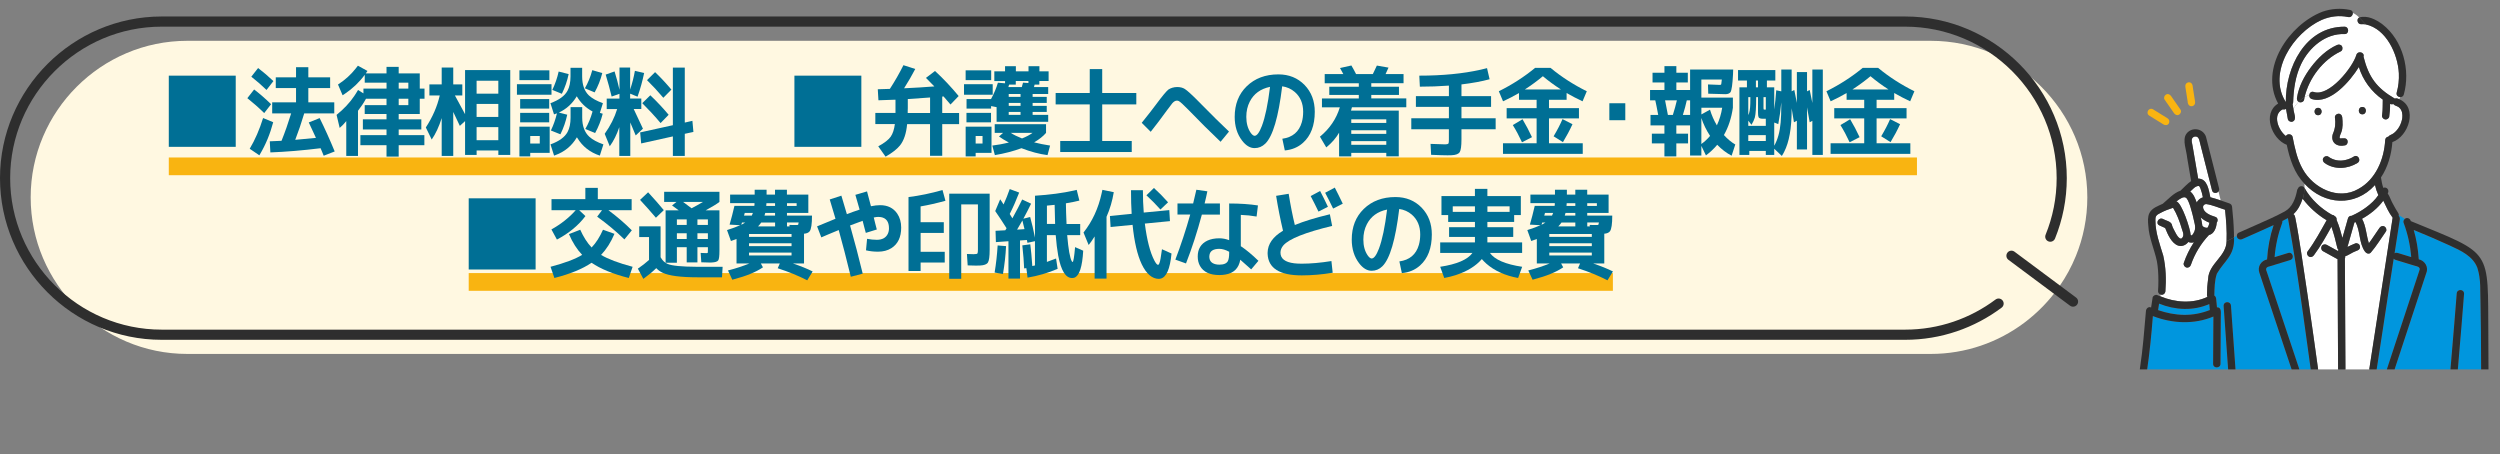 <?xml version="1.0" encoding="UTF-8"?>
<svg xmlns="http://www.w3.org/2000/svg" xmlns:xlink="http://www.w3.org/1999/xlink" id="_レイヤー_2" viewBox="0 0 846 153.65">
  <rect x="0" y="0" width="846" height="153.65" fill="#808080" stroke="none"/>
  <defs>
    <style>.cls-1{fill:none;}.cls-2{fill:#006f95;}.cls-3{fill:#fff;}.cls-4{fill:#2e2e2e;}.cls-5{fill:#fff8e1;}.cls-6{fill:#0096de;}.cls-7{clip-path:url(#clippath);}.cls-8{fill:#f9b411;}</style>
    <clipPath id="clippath">
      <rect class="cls-1" x="721" width="125" height="125"></rect>
    </clipPath>
  </defs>
  <g id="ph">
    <g class="cls-7">
      <path class="cls-6" d="M743.84,62.92c.06,0,.04,0,0,0h0Z"></path>
      <path class="cls-3" d="M742.7,75.77c-.7-2.89-1.17-5.99-2.68-8.59-.81-1.2-2.72.39-3.53.97,1.79.38,4.78,9.42,4.83,11.34.07.04.14.09.2.14.33.28,1.02-1.16,1.09-1.34.31-.83.28-1.67.1-2.53Z"></path>
      <path class="cls-6" d="M744.18,62.96c-.06-.04-.04-.02,0,0h0Z"></path>
      <path class="cls-6" d="M745.91,76.88s.02,0,.03,0c-.08-.03-.15-.05-.03,0Z"></path>
      <path class="cls-3" d="M744.26,63.04s-.04-.04-.07-.07c-.05-.01-.2-.04-.21-.05-1.19.05-1.96,1.17-2.81,1.88,1.18.9,1.69,2.4,2.2,3.73.42-.87,1.24-1.51,2.09-1.77-.2-1.01-.54-2.3-.88-3.12-.09-.21-.21-.41-.33-.61Z"></path>
      <path class="cls-6" d="M744.62,63.73s.02.03.03.06c-.01-.03-.03-.06-.04-.09,0,.01,0,.02.01.03Z"></path>
      <path class="cls-6" d="M744.58,63.65s.01.03.02.04c0-.02-.01-.03-.02-.04Z"></path>
      <path class="cls-6" d="M746.04,76.94s0,0-.02-.01c0,0,.02,0,.02.01Z"></path>
      <path class="cls-6" d="M747.82,104.92c-.06-.68-.13-1.36-.19-2.04-5.39,2.41-11.58,2.06-16.99-.13-.11.73-.22,1.46-.33,2.2,5.62,1.99,11.95,2.25,17.52-.03Z"></path>
      <path class="cls-6" d="M791.78,46.75c-.05-.06-.03-.03,0,0h0Z"></path>
      <path class="cls-6" d="M747.05,77s-.01.02-.02.03c0-.01.01-.02.02-.03Z"></path>
      <path class="cls-3" d="M745.27,76.37c.07.06.12.12.18.18,0-.01.03,0,.08.1.4.32.96.45,1.47.43.06-.09.09-.14.06-.08.35-.48.48-1.08.63-1.65-1.07-.41-2.11-1-2.94-1.75.23.92.46,1.84.54,2.77Z"></path>
      <path class="cls-6" d="M747,77.08s0,0,0,0c0-.02.02-.03.03-.05,0,.02-.02.03-.03.05Z"></path>
      <path class="cls-6" d="M745.53,76.65s0,0,0,0c0,0-.01-.01-.02-.02,0,0,.01.01.02.02Z"></path>
      <path class="cls-6" d="M745.66,76.77c-.06-.06-.1-.09-.13-.12,0,0,0,0,0,.01.04.04.08.07.12.11Z"></path>
      <path class="cls-6" d="M745.5,76.62s-.03-.05-.05-.07c0,0,.03.06.06.08,0,0,0,0-.01-.01,0,0,0,0,0,0Z"></path>
      <path class="cls-6" d="M745.53,76.67s.04.06.06.09c-.02-.04-.04-.07-.05-.1,0,0-.02-.02-.03-.03,0,.01.02.02.02.03Z"></path>
      <path class="cls-6" d="M839.65,140.01c-.04-12.4.03-24.81-.23-37.21-.17-4.08.23-8.18-1.08-12.14-1.47-3.94-5.59-5.83-9.22-7.49-4.08-1.88-8.17-3.62-12.31-5.32.93,3.23,1.49,6.56,1.69,9.93,2.13.5,3.47,2.72,2.51,4.79-.94,2.85-1.87,5.7-2.81,8.54-3.92,11.91-7.84,23.82-11.75,35.74-.5,1.52-2.9.86-2.4-.66,3.96-12.22,8.07-24.41,12.05-36.63.85-2.59,1.68-5.19,2.56-7.78.76-1.67-1.11-1.58-2.17-2.02-1.94-.59-3.88-1.19-5.83-1.78-.28-.09-.49-.24-.63-.42-2.81,17.73-5.34,35.55-8.29,53.25h26.44c-.13-.19-.2-.41-.18-.65,1.04-13.6,2.3-27.19,3.34-40.79.07-1.63,2.45-1.64,2.49,0-1.2,13.79-2.06,27.71-3.55,41.44h9.53c-.14-.2-.19-.51-.18-.8Z"></path>
      <path class="cls-3" d="M784.29,69.15c1.48,1.37,3.11,2.61,4.89,3.56.33.02.64.16.85.42.52.2.75.79.67,1.32.85,1.95,1.42,4.01,1.96,6.06.63-2.2,1.27-4.4,1.88-6.61.18-.66.72-.91,1.24-.87.07-.04.15-.08.23-.12,2.81-1.22,6.85-3.87,8.81-6.88-.5-1.1-.87-2.24-1.14-3.41-6.76,7.47-17.15,6.8-23.82-.42,0,.45-.01.9-.03,1.35,1.1,2.14,2.71,3.97,4.47,5.6Z"></path>
      <path class="cls-3" d="M812.94,38.5c-.15-1.34-.99-2.4-2.33-2.78-.33-.1-.56-.3-.69-.54-.34.15-.75.13-1.12-.03.03,1.45-.09,2.92-.29,4.35-.04.31-.32.58-.57.74-.93.58-2.12-.37-1.83-1.4-.04.29-.05.34-.04.29.29-1.79.19-3.64.26-5.44-3.83-2.63-6.74-6.58-8.09-11.02-2.9,4.71-9.72,12.74-15.93,10.84-.67-.22-.92-.81-.85-1.36-.55.18-1.07.43-1.58.72-.06.29-.12.57-.17.86-.13.79-1.24,1.15-1.85.72-.69.69-1.29,1.48-1.77,2.33.03,1.33,1.38,3.75-.36,4.38-.6.19-1.42-.23-1.53-.87-.21-1.16-.41-2.32-.62-3.48-.32.26-.75.28-1.09.16-3.65,1.78-1.47,7.1.99,9-.13-.1-.02-.01.07.05.45-.93,2.05-.74,2.26.3.73,3.73,1.53,7.58,3.43,10.91,3.57,6.41,12.01,10.68,18.84,6.69,5.87-3.2,8.71-10.05,9.06-16.52.04-.71.55-1.1,1.09-1.18.4-.59,1.23-.68,1.75-1.13,1.65-1.26,2.64-3.17,2.95-5.17.03-.46.06-.97,0-1.43ZM789.43,45.32c.83-1.88.98-3.64.7-5.61-.06-.67.62-1.24,1.24-1.24.71,0,1.18.57,1.24,1.24.15,1.71.28,3.53-.37,5.16-.2.5-.44,1.03-.52,1.56,0,.09,0,.19.03.26-.06-.13.01.08.06.09.07.03.17.04.22.06.9,0,2.05-.36,2.39.81.16.6-.2,1.42-.87,1.53-2.72.66-4.99-.95-4.13-3.87ZM784.44,38.98c-1.6,0-1.6-2.49,0-2.49s1.6,2.49,0,2.49ZM797.81,55.12c-3.35,2.11-7.85,2.4-11.15.04-.55-.39-.81-1.08-.45-1.7.32-.54,1.15-.84,1.7-.45,1.52,1.08,3.09,1.46,4.89,1.29,1.33-.17,2.62-.62,3.75-1.34,1.36-.85,2.61,1.3,1.26,2.15ZM799.42,38.69c-1.6,0-1.6-2.49,0-2.49s1.6,2.49,0,2.49Z"></path>
      <path class="cls-3" d="M748.55,64.41c-1.45-5.71-2.89-11.41-4.34-17.12-.35-1.67-2.67-1.35-2.54.33.7,4.27,1.48,8.54,2.19,12.82,3.14-.02,3.6,3.92,4.12,6.31,1.18.31,2.35.68,3.51,1.07l-.76-3.03c-.57.7-1.9.74-2.18-.39Z"></path>
      <path class="cls-3" d="M794.62,5.77c-13.4-3.12-29,16.88-21.12,28.78-.13-11.75,6.63-25.56,19.89-25.52,1.6.03,1.6,2.52,0,2.49-6.46-.28-12.04,4.56-14.7,10.14-1.92,3.99-2.57,8.53-2.7,12.92,0,.26-.08.47-.2.64.09.52.19,1.05.28,1.57.48-.85,1.08-1.64,1.77-2.33-.45-.29-.63-.84-.54-1.38.58-3.78,2.47-7.36,4.76-10.38,2.32-3.05,5.24-5.88,8.78-7.47.62-.28,1.33-.18,1.7.45.31.53.17,1.43-.45,1.7-6.07,2.92-10.66,8.98-12.23,15.49.51-.3,1.04-.54,1.58-.72.08-.69.66-1.32,1.51-1.04,5.09,1.77,13.16-8.19,14.44-12.57.5-1.5,2.87-.87,2.41.63,1.74,6.9,4.44,10.61,10.61,14.2.44-.25,1.08.02,1.53.21.09-.24.19-.48.3-.73-.73-.03-1.45-.63-1.2-1.53.59-2.12.83-4.3.73-6.5-.34-6.57-4.27-15.08-11.24-16.58.07.07.13.14.2.21-.07-.07-.14-.14-.2-.21-.5-.07-1.01-.1-1.53-.06-1.2.08-1.71-1.73-.65-2.28-.66-.65-1.36-1.2-2.19-1.55.05.75-.58,1.61-1.55,1.41Z"></path>
      <path class="cls-6" d="M811.72,73.06c.35.33.45.87.35,1.36-.57,3.77-1.17,7.54-1.75,11.31.42-.37,1.12-.13,1.63.04l4.01,1.23c-.31-3.98-1.19-7.89-2.58-11.64-.17-.46.05-.98.42-1.29l-2.05-1.31c0,.1-.01.2-.04.29Z"></path>
      <path class="cls-6" d="M784.1,140.39c-3.18-22.21-5.89-44.52-9.89-66.6-.63.34-1.27.67-1.91.98.05.2.05.4-.02.6-1.39,3.75-2.27,7.66-2.58,11.64,1.54-.47,3.09-.94,4.63-1.42,1.54-.47,2.19,1.93.66,2.4-.16.05-.33.1-.49.15-2.08.64-4.16,1.27-6.24,1.91-1.13.27-1.81.6-1.22,1.85,4.47,13.4,8.95,26.81,13.42,40.21.52,1.59-2.04,2.17-2.43.55-2.37-6.99-4.66-14.02-7.02-21.02-1.49-4.45-2.97-8.91-4.46-13.36-.67-2-1.33-4-2-6-.71-2.03.56-4.03,2.61-4.5.23-3.96.97-7.87,2.22-11.63-3.51,1.63-7.06,3.17-10.59,4.74-.81.42-1.88-.08-1.86-1.07l-.93.49c.26,6.2-3.11,7.66-5.81,12.29-.81,2.4-.79,4.91-.87,7.4.34.2.58.58.62,1.05.09.98.19,1.96.28,2.94,1.83-.03,1.21,2.25,1.29,3.45-.03,5.23-.07,10.45-.1,15.68-.01,1.6-2.5,1.6-2.49,0,.03-5.34.07-10.68.1-16.02-6.5,2.77-13.97,2.39-20.49-.15-.47,6.32-1.12,12.62-2.04,18.89-.56,5.09-1.4,10.54-.36,15.56,1.01,4.07,4.04,7.58,7.86,9.28,3.32,1.3,7.2-.16,9.96-2.16,4.23-3.42,6.76-12.7,7.64-18.02.16-.98,1.69-1.22,2.18-.41l.47-1.56c-.59-8.35-1.19-16.7-1.78-25.06.02-1.62,2.42-1.64,2.49,0,.58,8.09,1.15,16.17,1.73,24.26.3,4.14.59,8.28.89,12.43.02.24-.06.46-.18.65h26.85c-.08-.12-.12-.27-.13-.42Z"></path>
      <path class="cls-3" d="M806.52,67.92c-1.88,2.54-4.4,4.57-7.2,6.13,1.39,2.53,1.43,5.57,2.32,8.28,1.27-1.69,2.37-3.5,3.6-5.21.39-.55,1.08-.81,1.7-.45.54.32.84,1.15.45,1.7-1.69,2.37-3.17,4.88-5.08,7.09-.58.67-1.51.33-1.95-.25-2.14-2.93-1.55-6.97-3.26-10.07-.12.05-.23.1-.35.15-.77,2.77-1.58,5.53-2.36,8.3.88-.45,1.77-.86,2.69-1.22.31-.12.68-.02.96.13.58.32.79,1.14.45,1.7-.26.47-.79.57-1.25.78-1.28.46-2.39,1.34-3.65,1.79.06.26.03.55-.07.8.04,8.28.08,16.55.12,24.83.02,4.62.04,9.24.07,13.86,0,1.6-2.48,1.6-2.49,0-.06-12.84-.12-25.69-.18-38.53-1.64-.91-3.29-1.81-4.93-2.72-.61-.34-.75-1.12-.45-1.7.32-.6,1.13-.76,1.7-.45,1.26.69,2.51,1.38,3.77,2.08.06-.14.15-.25.25-.35-.2-.15-.36-.37-.43-.68-.55-2.42-1.18-4.83-1.99-7.17-1.84,3.3-3.67,6.62-5.93,9.64-.4.54-1.07.82-1.7.45-.53-.31-.85-1.16-.45-1.7,2.47-3.31,4.44-6.99,6.46-10.59-3.11-1.86-5.83-4.31-8.04-7.18-.12.43-.25.86-.42,1.29.17-.43.3-.86.42-1.29-.04-.05-.07-.09-.11-.14-.6,1.97-1.58,3.88-3.12,5.27.55.24.62,1.02.73,1.57.76,3.74,1.33,7.52,1.91,11.29.87,5.61,1.7,11.22,2.52,16.84,1.54,10.63,3.03,21.26,4.5,31.9.26,1.91.53,3.83.79,5.75.05.35,0,.7-.16.98h13.28c-.18-.31-.22-.72-.14-1.09.4-2.68.83-5.35,1.24-8.02,2.98-19.34,5.97-38.68,8.95-58.01-1.31-1.75-2.23-3.78-3.16-5.75Z"></path>
      <path class="cls-3" d="M753.27,81.74l.2-.11c.15-3.55-.14-7.14-.52-10.68-2.11-.63-4.22-1.61-6.39-1.91-.18,0-.07-.01-.28.05-.26.07-.21.09-.4.2-.03.04-.24.24-.11.09-.22.27-.18.26-.26.57,0,1.96,2.45,2.91,4.05,3.39,1.01.26,1.08,1.36.58,1.99-.09,1.6-.86,3.82-2.63,4.18-2.73,2.9-4.83,6.35-6.12,10.12-.22.64-.85,1.06-1.53.87-.62-.17-1.09-.89-.87-1.53.85-2.48,2.01-4.83,3.44-7.01-.64.2-1.3.17-1.91-.09-.79,1.03-2.08,1.64-3.43,1.22-2.23-.75-3.58-3.87-4.39-5.94-.64-.35-1.35-.57-2-.91-1.43-.73-.17-2.87,1.26-2.15.98.6,2.52.7,3,1.87.22.8-.08-.12.07.34.21.71.59,1.39.94,2.04.56,1.05,2.08,3.91,2.85,1.39.15-.74-.26-1.58-.47-2.28-.73-2.48-1.63-4.93-2.98-7.15-1.52.48-3,1.05-4.4,1.82-.48.26-1.01.48-1.31.97-.3.49-.27,1.03-.26,1.59,0,4.1,1.49,7.95,2.65,11.82.89,3.91,1.04,8,.73,11.99-.04.82-.84,1.49-1.66,1.16l-.03.63c5.05,2.11,10.87,2.54,15.91.18-.1-.17-.16-.37-.16-.61,0-1.84.12-3.69.39-5.51.22-5.16,6.19-7.57,6.24-12.72l-.2.11Z"></path>
      <path class="cls-4" d="M800.35,141.36c.49.13,1.13-.09,1.41-.55h-2.12c.14.26.38.46.71.55Z"></path>
      <path class="cls-4" d="M785.64,141.36c.34-.09.57-.29.71-.55h-2.12c.27.45.93.68,1.41.55Z"></path>
      <path class="cls-4" d="M839.83,140.81c.45.73,1.67.73,2.13,0h-2.13Z"></path>
      <path class="cls-4" d="M786.51,139.83c-2.5-18.18-5.01-36.35-7.8-54.48-.59-3.77-1.16-7.55-1.91-11.29-.12-.55-.19-1.34-.73-1.57,1.54-1.39,2.52-3.3,3.12-5.27.03.05.07.09.11.14.35-1.26.49-2.53.54-3.79-.48-.86-1.92-.71-2.2.21-.13.14-.23.3-.27.5-.56,2.81-1.56,5.82-4.23,7.28-3.03,1.66-6.23,3.04-9.38,4.44-2.07.92-4.14,1.83-6.21,2.75-.41.18-.6.64-.6,1.08l2.3-1.21-2.3,1.21c-.03.98,1.04,1.49,1.86,1.07,3.54-1.57,7.08-3.11,10.59-4.74-1.25,3.76-1.98,7.67-2.22,11.63-2.05.47-3.32,2.47-2.61,4.5.68,2,1.33,4,2,6,1.49,4.45,2.97,8.91,4.46,13.36,2.36,7,4.64,14.02,7.02,21.02.4,1.61,2.96,1.05,2.43-.55-4.47-13.4-8.95-26.81-13.42-40.21-.58-1.25.08-1.59,1.22-1.85,2.08-.64,4.16-1.27,6.24-1.91.16-.05.33-.1.49-.15,1.53-.47.88-2.87-.66-2.4-1.54.47-3.09.94-4.63,1.42.31-3.98,1.19-7.89,2.58-11.64.07-.2.07-.4.02-.6.64-.32,1.28-.64,1.91-.98,4.1,22.2,6.61,44.73,10.02,67.02h2.12c.16-.28.2-.63.16-.98Z"></path>
      <path class="cls-4" d="M842.06,113.75c-.26-29.97,1.81-27.37-26.24-38.93-.21-.88-1.29-1.39-2.02-.75l4.21,2.69-4.21-2.69c-.37.31-.59.82-.42,1.29,1.39,3.75,2.27,7.66,2.58,11.64l-4.01-1.23c-.51-.17-1.21-.41-1.63-.04.58-3.77,1.18-7.54,1.75-11.31.1-.49,0-1.03-.35-1.36.03-.1.04-.19.04-.29l-2.4-1.53,2.4,1.53c0-.21-.04-.42-.17-.62-.64-1.01-1.24-2.04-1.79-3.1-.69-1.15-1.04-2.5-1.79-3.59.67-1.05-.29-2.39-1.51-1.9-.38-1.14-.6-2.32-.78-3.51,2.36-3.54,3.54-7.74,3.86-11.96,5.53-1.9,8.74-11.7,2.38-14.5-.15.41-.27.82-.27,1.23,0-.41.11-.82.27-1.23-.45-.2-1.09-.47-1.53-.21-6.18-3.6-8.87-7.3-10.61-14.2.46-1.5-1.9-2.13-2.41-.63-1.27,4.37-9.34,14.34-14.44,12.57-.85-.28-1.43.35-1.51,1.04.45-.15.92-.26,1.39-.32-.47.06-.94.17-1.39.32-.07.55.18,1.14.85,1.36,6.21,1.9,13.03-6.12,15.93-10.84,1.35,4.44,4.26,8.39,8.09,11.02-.07,1.64.05,3.32-.2,4.96-.02.17-.12.91-.02.19-.3,1.04.9,1.98,1.83,1.4.25-.16.53-.43.57-.74.2-1.44.32-2.9.29-4.35.36.17.77.18,1.12.03.35.64,1.57.72,2,1.24.99.86,1.15,2.28,1.02,3.51-.31,2-1.3,3.91-2.95,5.17-.53.46-1.35.54-1.75,1.13-.55.08-1.06.47-1.09,1.18-.35,6.48-3.19,13.32-9.06,16.52-6.83,3.99-15.27-.28-18.84-6.69-1.9-3.33-2.69-7.18-3.43-10.91-.21-1.03-1.81-1.23-2.26-.3-.09-.06-.19-.14-.07-.05-2.47-1.89-4.64-7.22-.99-9,.34.12.77.1,1.09-.16.21,1.16.41,2.32.62,3.48.11.64.93,1.06,1.53.87,1.74-.63.39-3.05.36-4.38-.62,1.1-1.04,2.29-1.19,3.49.15-1.19.57-2.39,1.19-3.49-.09-.52-.19-1.05-.28-1.57.11-.17.19-.39.2-.64.12-4.38.78-8.93,2.7-12.92,2.67-5.58,8.24-10.42,14.7-10.14,1.6.03,1.6-2.45,0-2.49-13.26-.04-20.02,13.76-19.89,25.52-6.35-10.16,2.53-23.38,12.11-27.83,2.83-1.24,5.98-1.6,9.01-.96.98.21,1.6-.65,1.55-1.41-.57-.24-1.19-.38-1.89-.38.71,0,1.33.14,1.89.38-.03-.45-.3-.87-.89-.99-3.15-.67-6.41-.48-9.45.61-11.32,4.4-21.37,19.25-14.94,31.06-5.43,3.31-2.21,12,2.92,13.97.99,4.77,2.55,9.64,6.04,13.19,0-.34,0-.69,0-1.03,0,.34,0,.69,0,1.03,6.67,7.22,17.06,7.88,23.82.42.27,1.17.64,2.31,1.14,3.41-1.95,3.01-6,5.66-8.81,6.88-.08.03-.15.07-.23.12-.52-.04-1.06.22-1.24.87-.61,2.21-1.25,4.41-1.88,6.61-.54-2.05-1.11-4.11-1.96-6.06.08-.53-.15-1.12-.67-1.32-.21-.27-.52-.41-.85-.42-3.82-2.16-7.25-5.29-9.36-9.16-.05,1.26-.19,2.53-.54,3.79,2.21,2.87,4.93,5.32,8.04,7.18-2.02,3.61-3.99,7.28-6.46,10.59-.4.54-.09,1.39.45,1.7.64.37,1.3.09,1.7-.45,2.26-3.02,4.09-6.34,5.93-9.64.81,2.34,1.44,4.76,1.99,7.17.07.32.23.54.43.68-.1.1-.19.21-.25.35-1.26-.69-2.51-1.38-3.77-2.08-.57-.31-1.38-.16-1.7.45-.31.58-.16,1.37.45,1.7,1.64.91,3.29,1.81,4.93,2.72.06,12.84.12,25.69.18,38.53,0,1.6,2.49,1.6,2.49,0-.02-4.62-.04-9.24-.07-13.86-.04-8.28-.08-16.55-.12-24.83.1-.26.13-.54.07-.8,1.26-.45,2.37-1.33,3.65-1.79.45-.2.98-.31,1.24-.78.34-.56.14-1.38-.45-1.7-.28-.15-.65-.25-.96-.13-.92.36-1.82.77-2.69,1.22.78-2.77,1.59-5.53,2.36-8.3.12-.05.23-.1.35-.15,1.72,3.11,1.12,7.15,3.26,10.07.45.59,1.37.92,1.95.25,1.91-2.21,3.39-4.72,5.08-7.09.39-.55.1-1.38-.45-1.7-.62-.37-1.31-.1-1.7.45-1.23,1.72-2.33,3.53-3.6,5.21-.89-2.71-.93-5.75-2.32-8.28,2.8-1.55,5.32-3.58,7.2-6.13.93,1.97,1.85,4.01,3.16,5.75-2.98,19.34-5.97,38.68-8.95,58.01-.41,2.67-.84,5.35-1.24,8.02-.07.37-.04.78.14,1.09h2.12c2.95-17.69,5.48-35.51,8.29-53.25.14.19.35.34.63.42,1.94.59,3.88,1.19,5.83,1.78,1.06.44,2.93.34,2.17,2.02-.88,2.58-1.71,5.18-2.56,7.78-3.98,12.22-8.09,24.41-12.05,36.63-.5,1.52,1.9,2.18,2.4.66,3.92-11.91,7.84-23.82,11.75-35.74.94-2.85,1.87-5.7,2.81-8.54.95-2.07-.38-4.3-2.51-4.79-.2-3.36-.76-6.69-1.69-9.93,4.13,1.7,8.23,3.43,12.31,5.32,3.63,1.66,7.75,3.56,9.22,7.49,1.31,3.96.91,8.06,1.08,12.14.06,3.07.1,6.15.13,9.22.06,6.09.09,12.17.1,18.26,0,3.24-.09,6.49,0,9.73-.02.28.04.6.18.8h2.13c.11-.18.18-.39.18-.65,0-2.77,0-5.55,0-8.32,0-6.03-.03-12.05-.08-18.08Z"></path>
      <path class="cls-4" d="M755.29,140.81c.42.78,1.63.77,2.1,0h-2.1Z"></path>
      <path class="cls-4" d="M757.57,140.16c-.87-12.23-1.74-24.46-2.61-36.68-.08-1.63-2.45-1.64-2.49,0,.59,8.35,1.19,16.7,1.78,25.06l.58-1.92-.58,1.92c.17,2.37.34,4.73.51,7.1.23,1.7.02,3.55.53,5.18h2.1c.13-.19.2-.41.18-.65Z"></path>
      <path class="cls-4" d="M744.62,63.73s-.02-.05-.03-.07c-.02-.04-.03-.06.03.07Z"></path>
      <path class="cls-4" d="M747,77.07s.03-.04.05-.07c.02-.04.02-.04-.05.07Z"></path>
      <path class="cls-4" d="M745.45,76.55s.04.05.05.07c0,0,0,0,0,0,0,0,0,0,.01.01,0,0,.02.02.03.03,0,0,0,0,0-.01,0,0-.01-.01-.02-.02,0,0,.01,0,.02.02-.06-.09-.08-.11-.08-.1Z"></path>
      <path class="cls-4" d="M753.47,81.63c-.06,5.15-6.02,7.56-6.24,12.72-.26,1.82-.39,3.67-.39,5.51,0,.24.06.44.16.61-5.04,2.36-10.86,1.92-15.91-.18l-.12,2.19.12-2.19c-.38-.14-.75-.3-1.12-.45-.57-.24-1.44.26-1.53.87-.17,1.12-.34,2.24-.51,3.36-.84-.47-1.68.33-1.74,1.13-.56,6.47-1.04,12.93-2.02,19.35-.92,8.21-2.93,18.07,3.49,24.61,2.02,2.17,4.82,4.12,7.83,4.45,4.18.36,8.55-1.5,11.46-4.46,2.84-3.04,7.69-15.11,6.82-19.05l-1.22,4.04,1.22-4.04c-.5-.81-2.01-.57-2.18.41-.87,5.31-3.41,14.6-7.64,18.02-2.76,2-6.64,3.46-9.96,2.16-3.82-1.7-6.85-5.21-7.86-9.28-1.04-5.02-.2-10.48.36-15.56.92-6.27,1.56-12.57,2.04-18.89,6.52,2.53,13.99,2.91,20.49.15-.03,5.34-.07,10.68-.1,16.02-.01,1.6,2.48,1.6,2.49,0,.03-5.23.07-10.45.1-15.68-.08-1.2.53-3.48-1.29-3.45-.09-.98-.19-1.96-.28-2.94-.05-.48-.29-.85-.62-1.05.08-2.48.06-5,.87-7.4,2.7-4.62,6.07-6.08,5.81-12.29l-2.52,1.32ZM739.07,106.55c-3-.03-5.94-.64-8.77-1.6.11-.73.22-1.46.33-2.2,5.41,2.19,11.6,2.53,16.99.13.06.68.13,1.36.19,2.04-2.78,1.09-5.74,1.67-8.75,1.63Z"></path>
      <path class="cls-4" d="M755.97,78.95c-.08-2.98-.31-5.96-.63-8.92-.06-.58-.35-1-.91-1.2-.98-.34-1.95-.68-2.94-1.01l.5,1.99-.5-1.99c-1.16-.39-2.33-.77-3.51-1.07-.51-2.39-.98-6.33-4.12-6.31-.6-3.49-1.19-6.97-1.79-10.46-.11-1.22-1.11-3.22.54-3.76,1.61-.36,1.69,1.64,2.01,2.72.74,2.9,1.47,5.8,2.21,8.7.57,2.26,1.14,4.51,1.72,6.77.28,1.12,1.62,1.08,2.18.39l-1.02-4.07,1.02,4.07c.21-.26.32-.62.21-1.05-1.49-5.81-2.93-11.64-4.43-17.45-.97-2.9-4.86-3.49-6.65-1.01-1.47,2.08.09,5.7.28,8.13.45,2.61.89,5.23,1.34,7.85-1.31.92-2.43,2.13-3.59,3.24-2.41.83-4.11,2.87-6.03,4.45-1.64.78-3.6,1.41-4.49,3.12-.64,1.31-.52,2.82-.39,4.23.23,4.19,2.04,8.02,2.91,12.07.39,2.11.5,4.27.51,6.42,0,1.23-.02,2.47-.12,3.71-.04.52.35.98.83,1.16l.14-2.58-.14,2.58c.81.32,1.62-.34,1.66-1.16.31-3.99.15-8.08-.73-11.99-1.16-3.87-2.64-7.72-2.65-11.82,0-.55-.04-1.1.26-1.59.29-.48.83-.71,1.31-.97,1.4-.77,2.88-1.33,4.4-1.82,1.35,2.22,2.25,4.67,2.98,7.15.21.7.62,1.54.47,2.28-.08.4-.39,1-.82,1.01-1.16-.14-2.15-2.78-2.71-3.76-.13-.28-.16-.42-.25-.68-.15-.47.15.46-.07-.34-.48-1.17-2.02-1.27-3-1.87-1.42-.73-2.68,1.42-1.26,2.15.65.34,1.35.56,2,.91.81,2.06,2.15,5.19,4.39,5.94,1.35.42,2.64-.19,3.43-1.22.6.26,1.26.3,1.91.09-1.43,2.18-2.59,4.53-3.44,7.01-.22.64.25,1.36.87,1.53.68.19,1.31-.23,1.53-.87,1.29-3.77,3.39-7.22,6.12-10.12,1.77-.36,2.54-2.58,2.63-4.18.5-.63.43-1.73-.58-1.99-1.6-.49-4.06-1.44-4.05-3.39.09-.31.04-.3.26-.57-.12.15.09-.05.11-.09.19-.1.14-.13.4-.2.22-.06.1-.04.28-.05,2.18.3,4.28,1.28,6.39,1.91.37,3.54.66,7.13.52,10.68l2.52-1.32c0-.45-.01-.91-.03-1.36ZM744.18,62.96h0s-.06-.04,0,0ZM743.84,62.92s.06,0,0,0h0ZM742.6,78.3c-.07.18-.75,1.62-1.09,1.34-.06-.05-.13-.1-.2-.14-.05-1.91-3.02-10.94-4.83-11.34,3.01-2.28,3.56-1.81,4.67,1.6.62,1.96,1.12,4,1.54,6.02.18.86.22,1.7-.1,2.53ZM743.58,68.17c-.08.12-.15.24-.21.37-.51-1.33-1.02-2.84-2.2-3.73.85-.71,1.62-1.83,2.81-1.88,0,0,.16.03.21.05.03.03.05.05.07.07.15.24.28.48.39.74-.01-.02-.02-.04-.03-.06.38.99.63,2.01.84,3.05-.74.23-1.4.68-1.88,1.4ZM745.91,76.88c-.13-.04-.05-.02.03,0,0,0-.02,0-.03,0ZM746.02,76.93s.02,0,.02.01c0,0,0,0-.02-.01ZM747.68,75.35c-.15.6-.3,1.22-.68,1.73,0,0,0,0,0,0,0,0,0,0,0,0,0,0,0,0,0,.01-.51.02-1.06-.11-1.47-.43,0,0,0,0,0,0,.03.02.06.06.13.12-.04-.04-.08-.07-.12-.11.02.03.03.06.05.1-.02-.04-.05-.08-.08-.12-.03-.03-.06-.07-.06-.08-.05-.07-.11-.13-.18-.18-.08-.92-.31-1.84-.54-2.77.83.75,1.88,1.34,2.94,1.75Z"></path>
      <path class="cls-4" d="M830.5,140.16c1.04-13.6,2.31-27.18,3.34-40.79-.02-1.61-2.42-1.64-2.49,0-1.04,13.6-2.31,27.18-3.34,40.79-.02.24.06.46.18.65h2.1c.12-.19.19-.41.21-.65Z"></path>
      <path class="cls-4" d="M828.2,140.81c.46.77,1.69.78,2.1,0h-2.1Z"></path>
      <path class="cls-4" d="M792.54,15.68c-.37-.63-1.09-.72-1.7-.45-3.54,1.58-6.46,4.41-8.78,7.47-2.29,3.02-4.18,6.6-4.76,10.38-.08.55.09,1.1.54,1.38.61-.62,1.29-1.16,2.02-1.58,1.57-6.51,6.15-12.57,12.23-15.49.61-.27.76-1.17.45-1.7Z"></path>
      <path class="cls-4" d="M777.85,34.46c.62.43,1.72.07,1.85-.72.04-.29.11-.58.17-.86-.73.43-1.41.97-2.02,1.58Z"></path>
      <path class="cls-4" d="M798.36,5.92c-1.06.55-.55,2.35.65,2.28.52-.04,1.03-.02,1.53.06-.75-.78-1.44-1.61-2.18-2.33Z"></path>
      <path class="cls-4" d="M806.27,8.26c-2.18-1.64-5.15-3.18-7.91-2.34.74.72,1.43,1.56,2.18,2.33,6.97,1.49,10.9,10.01,11.24,16.58.1,2.2-.14,4.38-.73,6.5-.25.91.47,1.5,1.2,1.53.36-.84.71-1.68.43-2.52.28.84-.07,1.68-.43,2.52.51.02,1.02-.24,1.2-.87,2.31-8.26-.29-18.33-7.18-23.73Z"></path>
      <path class="cls-4" d="M786.21,53.46c-.37.62-.1,1.31.45,1.7,3.3,2.36,7.8,2.06,11.15-.04,1.35-.85.11-3-1.26-2.15-.84.54-1.77.92-2.73,1.15-2.08.51-4.13.17-5.91-1.11-.55-.39-1.38-.1-1.7.45Z"></path>
      <path class="cls-4" d="M784.44,36.5c-1.6,0-1.6,2.49,0,2.49s1.6-2.49,0-2.49Z"></path>
      <path class="cls-4" d="M799.42,38.69c1.6,0,1.6-2.49,0-2.49s-1.6,2.49,0,2.49Z"></path>
      <path class="cls-4" d="M789.43,45.32c-.86,2.91,1.41,4.52,4.13,3.87.66-.1,1.03-.93.87-1.53-.34-1.18-1.49-.82-2.39-.81-.05-.02-.15-.03-.22-.06-.05-.01-.12-.22-.06-.09-.03-.08-.03-.17-.03-.26.07-.53.32-1.06.52-1.56.65-1.63.53-3.45.37-5.16-.06-.67-.53-1.24-1.24-1.24-.63,0-1.3.57-1.24,1.24.28,1.97.13,3.72-.7,5.61ZM791.78,46.75s-.05-.06,0,0h0Z"></path>
      <path class="cls-8" d="M740.3,34.34c.03.98.56,1.81,1.64,1.57.7-.23.98-.84.87-1.53-.26-1.64-.51-3.28-.77-4.92-.03-.98-.56-1.81-1.64-1.57-.7.23-.98.84-.87,1.53.26,1.64.51,3.28.77,4.92Z"></path>
      <path class="cls-8" d="M735.32,37.76c.42.75,1.2,1.58,2.11,1.03.53-.34.84-1.13.45-1.7-.94-1.35-1.88-2.7-2.82-4.05-.42-.75-1.2-1.58-2.11-1.03-.53.34-.84,1.13-.45,1.7.94,1.35,1.88,2.7,2.82,4.05Z"></path>
      <path class="cls-8" d="M727.33,39.14c1.44.89,2.87,1.78,4.31,2.67.69.56,1.78.86,2.31-.07.32-.61.14-1.33-.45-1.7-1.64-1.02-3.28-2.03-4.92-3.05-1.43-.79-2.63,1.28-1.26,2.15Z"></path>
    </g>
    <path class="cls-5" d="M653.37,119.77H63.36c-29.14,0-52.98-23.84-52.98-52.98h0c0-29.14,23.84-52.98,52.98-52.98h590.01c29.14,0,52.98,23.84,52.98,52.98h0c0,6.99-1.37,13.69-3.86,19.81-1.48,3.65-3.36,7.1-5.58,10.29-3.28,4.73-7.32,8.9-11.92,12.35-8.84,6.61-19.79,10.53-31.61,10.53Z"></path>
    <path class="cls-4" d="M675.29,101.36c-8.56,6.4-19.14,10.19-30.58,10.19H54.7c-14.1,0-26.91-5.76-36.2-15.06-9.3-9.3-15.06-22.11-15.06-36.2h0c0-14.1,5.76-26.91,15.06-36.21,9.3-9.3,22.11-15.06,36.2-15.06h590.01c14.1,0,26.9,5.76,36.2,15.06,9.3,9.3,15.06,22.11,15.06,36.2h0c0,6.77-1.33,13.24-3.74,19.16-.36.88.06,1.88.94,2.24.88.36,1.88-.07,2.24-.94,2.57-6.33,3.99-13.24,3.99-20.46h0c0-30.1-24.6-54.7-54.7-54.7H54.7C24.6,5.6,0,30.19,0,60.29h0c0,30.1,24.6,54.7,54.7,54.7h590.01c12.2,0,23.52-4.05,32.64-10.88.76-.57.92-1.65.35-2.4-.57-.76-1.65-.92-2.4-.35h0Z"></path>
    <path class="cls-4" d="M679.65,87.92l20.84,15.52c.76.57,1.84.41,2.4-.35.57-.76.41-1.84-.35-2.4l-20.84-15.52c-.76-.57-1.84-.41-2.4.35s-.41,1.84.35,2.4"></path>
    <rect class="cls-1" width="846" height="125"></rect>
    <rect class="cls-8" x="57.12" y="53.29" width="591.58" height="6"></rect>
    <rect class="cls-8" x="158.61" y="92.41" width="387.19" height="6"></rect>
    <path class="cls-2" d="M57.12,49.69v-24.09h22.65v24.09h-22.65Z"></path>
    <path class="cls-2" d="M89.41,38.27c-1.88-1.85-3.79-3.53-5.71-5.05l2.3-2.94c1.8,1.36,3.71,3.02,5.74,4.98l-2.33,3ZM92.45,41.37c-1.05,3.98-2.56,7.62-4.53,10.92-.06.09-.11.18-.16.26l-3.26-2.21c1.8-3.01,3.31-6.48,4.53-10.4l3.41,1.42ZM85.04,25.96l2.3-2.94c1.76,1.34,3.48,2.82,5.18,4.42l-2.33,3c-1.51-1.47-3.23-2.97-5.15-4.49ZM104.48,41.44l3.69-1.48c1.74,3.5,3.43,7.26,5.09,11.29l-3.72,1.45c-.15-.33-.35-.84-.62-1.52-.19-.46-.33-.8-.43-1.02-6.06.75-11.73,1.22-17,1.42l-.19-3.76c.81-.02,2.13-.08,3.97-.17,1.18-2.93,2.26-6.02,3.26-9.27h-6.42v-3.76h8.07v-4.82h-6.86v-3.63h6.86v-3.43h4.16v3.43h7.38v3.63h-7.38v4.82h8.78v3.76h-10.17c-.93,3.12-1.94,6.1-3.04,8.94,3.1-.26,5.44-.48,7.01-.66-1.47-3.17-2.28-4.91-2.42-5.21Z"></path>
    <path class="cls-2" d="M115.93,32.23l-1.55-3.63c2.38-1.54,4.37-3.34,5.99-5.41.25-.31.5-.63.75-.96l3.23,1.78c-.06.09-.15.22-.28.4-.12.2-.22.34-.28.43h7.01v-2.21h4.12v2.21h7.13v5.15h1.61v3.43h-1.61v5.15h-7.13v1.82h7.66v3.43h-7.66v1.91h8.69v3.4h-8.69v3.86h-4.12v-3.86h-8.84v-3.4h8.84v-1.91h-8v-3.43h8v-1.82h-7.38v-3h7.38v-2.15h-6.95c-.79,1.43-1.69,2.78-2.7,4.06v15.28h-3.97v-11.78c-.72.9-1.47,1.67-2.23,2.31l-1.05-4.42c2.42-1.94,4.4-4.05,5.96-6.34.44-.64.87-1.33,1.3-2.08l1.83,1.15v-1.62h7.82v-2.01h-7.38v-2.64c-1.84,2.49-4.06,4.61-6.67,6.37-.27.18-.54.35-.81.53ZM134.92,27.97v2.01h3.26v-2.01h-3.26ZM134.92,33.42v2.15h3.26v-2.15h-3.26Z"></path>
    <path class="cls-2" d="M145.31,28.57h4.16v-5.71h3.91v5.71h3.07v3.73h-2.51c1.74,3.17,2.88,5.28,3.44,6.34v-14.92h15.29v28.71h-4.03v-1.52h-7.35v1.52h-3.91v-11.45l-1.77,1.62c-.58-1.3-1.32-2.87-2.23-4.72v14.88h-3.91v-12.8c-.91,2.9-2.04,5.32-3.38,7.26l-1.99-4.09c2.28-3.48,3.85-7.08,4.71-10.82h-3.5v-3.73ZM161.28,31.7h7.35v-4.39h-7.35v4.39ZM161.28,35.17v4.39h7.35v-4.39h-7.35ZM161.28,43.02v4.42h7.35v-4.42h-7.35Z"></path>
    <path class="cls-2" d="M174.93,32.06v-3.56h11.7v3.56h-11.7ZM175.77,27.12v-3.33h10.14v3.33h-10.14ZM179.43,51.73v1.19h-3.66v-10.06h10.24v8.88h-6.58ZM176.02,36.75v-3.23h9.83v3.23h-9.83ZM176.02,41.4v-3.2h9.83v3.2h-9.83ZM179.43,48.56h3.23v-2.54h-3.23v2.54ZM201.39,45.03l-3.32-1.39c1.01-1.72,1.83-3.68,2.45-5.91-2.28-1.23-4.05-2.95-5.34-5.15-1.49,2.49-3.5,4.32-6.05,5.51l2.82.73c-.48,2.27-1.24,4.48-2.3,6.63l-3.23-1.29c.87-1.78,1.55-3.72,2.05-5.81-.52.2-.85.32-.99.36l-1.21-3.8c2.92-1.06,4.84-2.45,5.77-4.19.68-1.25,1.02-2.88,1.02-4.88v-2.9h3.94v2.9c0,2.86.77,5.02,2.3,6.47,1.1,1.01,2.67,1.88,4.72,2.61l-1.02,3.27.96.3c-.58,2.29-1.44,4.47-2.57,6.53ZM193.08,36.26h3.94v3.53c0,2.86.81,5.03,2.42,6.5,1.1.99,2.68,1.85,4.75,2.57l-1.21,3.8c-3.33-1.1-5.86-3.09-7.6-5.97-.06-.09-.11-.17-.16-.23-1.7,2.88-4.12,4.89-7.29,6.04-.15.07-.29.12-.43.16l-1.21-3.8c2.92-1.06,4.84-2.45,5.77-4.19.68-1.25,1.02-2.88,1.02-4.88v-3.53ZM186.91,30.41c.95-1.96,1.66-4.03,2.14-6.2l3.38.86c-.48,2.31-1.24,4.53-2.3,6.67l-3.23-1.32ZM201.24,31.27l-3.32-1.39c1.05-1.8,1.89-3.85,2.51-6.14l3.38.99c-.58,2.29-1.44,4.47-2.58,6.53Z"></path>
    <path class="cls-2" d="M204.99,25.23l2.98-1.06c.64,2.07,1.2,4.15,1.67,6.24v-7.56h3.6v7.46c.72-2.16,1.26-4.27,1.61-6.34l3.13.73c-.56,2.71-1.3,5.38-2.23,8.02l-2.51-1.02v1.65h3.78v3.53h-2.58c.7,1.45,1.75,3.67,3.13,6.67l-2.45,2.28c-.1-.24-.71-1.7-1.83-4.39v11.32h-3.72v-9.73c-.87,2.57-1.95,4.73-3.23,6.47l-1.71-4.22c1.92-2.68,3.33-5.48,4.22-8.38h-3.54v-3.53h4.31v-1.62l-2.64.92c-.6-2.49-1.27-4.96-2.02-7.43ZM227.7,46.16l-10.73,2.38-.34-3.73,11.07-2.44v-19.5h4.03v18.61l2.58-.59.34,3.76-2.92.63v7.49h-4.03v-6.6ZM223.54,41.64c-1.9-2.27-3.97-4.51-6.2-6.73l2.73-2.67c2.21,2.11,4.28,4.31,6.2,6.6l-2.73,2.81ZM224.47,33.09c-1.78-2.11-3.62-4.1-5.52-5.97l2.73-2.71c1.84,1.76,3.68,3.73,5.52,5.91l-2.73,2.77Z"></path>
    <path class="cls-2" d="M268.83,49.69v-24.09h22.65v24.09h-22.65Z"></path>
    <path class="cls-2" d="M313.34,26.36l3.07-2.34c2.79,2.57,5.46,5.4,8,8.48l-2.76,2.87c-.52-.62-1.3-1.53-2.36-2.74-.06,0-.13.01-.22.03h-.22v5.58h5.71v3.76h-5.71v10.73h-4.13v-10.73h-7.75c-.29,3.19-1.11,5.61-2.45,7.26-1.01,1.23-2.63,2.49-4.84,3.76l-2.48-3.5c2.09-1.14,3.49-2.23,4.22-3.27.7-1.03,1.17-2.45,1.4-4.26h-6.61v-3.76h6.82v-4.49c-.87.04-2.14.09-3.82.13-.87.02-1.52.04-1.95.07l-.22-3.73c1.82-.04,3.18-.09,4.09-.13,1.65-2.53,3.18-5.2,4.59-8.02l4,1.29c-1.1,2.11-2.36,4.29-3.78,6.53,3.76-.18,7.18-.38,10.24-.63-1.57-1.63-2.52-2.6-2.85-2.9ZM314.74,32.99c-3.43.26-5.95.44-7.54.53v3.07c0,.2-.01.48-.03.86v.79h7.57v-5.25Z"></path>
    <path class="cls-2" d="M326.22,32.06v-3.56h9.71v3.56h-9.71ZM326.77,27.12v-3.33h8.65v3.33h-8.65ZM330.16,51.73v1.19h-3.38v-10.06h8.75v8.88h-5.37ZM354.85,24.11v3.3h-3.13v1.22h-1.61c-.02.11-.06.28-.12.5-.04.15-.07.26-.09.33h4.81v2.34h-5.27v.99h4.78v2.05h-4.78v.99h4.78v2.05h-4.78v.99h5.27v2.34h-17.46v-4.95l-1.86-.36v.86h-8.31v-3.23h8.28c1.03-1.89,1.81-3.74,2.33-5.54l2.42.2v-.76h-3.63v-3.3h3.63v-1.72h3.66v1.72h4.28v-1.72h3.69v1.72h3.13ZM327.05,41.4v-3.2h8.31v3.2h-8.31ZM330.16,48.56h2.33v-2.54h-2.33v2.54ZM336.61,44.97v-2.94h17.37v2.94c-.95,1.12-2.3,2.19-4.03,3.2,1.61.42,3.41.78,5.4,1.09l-.87,3.23c-2.75-.35-5.69-1.13-8.81-2.34-2.75,1.01-5.75,1.79-9,2.34l-.87-3.23c1.9-.24,3.77-.58,5.61-1.02-1.45-.79-2.56-1.47-3.35-2.05l1.37-1.22h-2.82ZM345.79,29.46c.02-.11.06-.27.12-.5.12-.44.22-.77.28-.99l1.83.13v-.69h-4.28v1.22h-2.26c-.02.09-.06.22-.12.4-.06.2-.1.34-.12.43h4.56ZM341.35,31.8v.99h4v-.99h-4ZM345.36,34.84h-4v.99h4v-.99ZM341.35,38.86h4v-.99h-4v.99ZM345.85,46.85c1.49-.59,2.67-1.22,3.54-1.88h-7.35c.99.64,2.26,1.27,3.81,1.88Z"></path>
    <path class="cls-2" d="M372.99,47.71h9.99v3.73h-24.2v-3.73h9.99v-12.38h-11.54v-3.86h11.54v-8.09h4.22v8.09h11.54v3.86h-11.54v12.38Z"></path>
    <path class="cls-2" d="M389.4,44.6l-3.04-3.04c2.03-2.51,3.69-4.64,4.99-6.4,1.96-2.64,3.31-4.26,4.03-4.85.85-.55,1.83-.84,2.95-.86,1.05,0,1.92.22,2.61.66.83.51,2.61,2.14,5.34,4.92l.03.03.03.03.03.03.03.03.03.03.03.03.06.07c3.41,3.48,6.54,6.56,9.37,9.24l-2.85,3.46c-3.6-3.43-7.18-6.98-10.73-10.66-1.84-1.89-2.99-2.94-3.44-3.14-.19-.09-.39-.13-.62-.13-.5,0-1,.29-1.52.86-.37.46-.98,1.27-1.83,2.41-1.84,2.55-3.67,4.97-5.49,7.26Z"></path>
    <path class="cls-2" d="M433.95,46.95c3.45-.48,5.65-2.34,6.58-5.58.31-1.08.46-2.27.46-3.56,0-2.82-.95-5.05-2.85-6.7-1.2-1.03-2.62-1.67-4.25-1.91-1.26,10.43-3.16,16.9-5.71,19.4-1.04,1.01-2.24,1.52-3.63,1.52-1.53,0-2.95-.86-4.25-2.57-1.66-2.18-2.48-4.84-2.48-7.99,0-4.27,1.35-7.72,4.06-10.36,2.75-2.68,6.33-4.03,10.73-4.03,3.58,0,6.53,1.2,8.87,3.6,2.3,2.4,3.44,5.41,3.44,9.04,0,4.64-1.33,8.15-4,10.53-1.67,1.5-3.72,2.35-6.14,2.57l-.84-3.96ZM429.79,29.39c-3.21.66-5.49,2.32-6.86,4.98-.79,1.54-1.18,3.27-1.18,5.18,0,2.13.49,3.92,1.46,5.35.48.68.92,1.03,1.33,1.06.81,0,1.63-1.11,2.48-3.33,1.12-2.95,2.04-7.36,2.76-13.23Z"></path>
    <path class="cls-2" d="M457.27,51.73v1.19h-4.12v-8.02c-1.03,1.8-2.48,3.47-4.34,4.98l-2.14-3.63c3.31-2.73,5.55-6.04,6.73-9.93h-6.05v-3h12.47v-1.19h-9.99v-2.77h9.99v-1.19h-11.54v-3.1h6.3c-.5-.92-.87-1.61-1.12-2.05l3.85-.86c.64,1.1,1.17,2.07,1.58,2.9h5.68c.58-1.17,1.03-2.12,1.36-2.87l3.94.69c-.58,1.28-.91,2-.99,2.18h6.08v3.1h-10.92v1.19h9.37v2.77h-9.37v1.19h11.85v3h-18.4c-.15.57-.25.95-.31,1.12h16.16v15.48h-4.22v-1.19h-11.85ZM469.12,41.6v-1.22h-11.85v1.22h11.85ZM457.27,45.3h11.85v-1.22h-11.85v1.22ZM457.27,48.99h11.85v-1.22h-11.85v1.22Z"></path>
    <path class="cls-2" d="M477.59,40.02h12.72v-3.86h-11.17v-3.63h11.17v-3.56c-3.27.24-6.54.36-9.83.36l-.19-3.73c7.84,0,14.75-.67,20.75-2.01.79-.18,1.51-.35,2.17-.53l.87,3.76c-2.69.73-5.86,1.31-9.52,1.75v3.96h10.02v3.63h-10.02v3.86h11.57v3.73h-11.57v3.4c0,2.27-.2,3.71-.59,4.32-.39.64-1.3.99-2.73,1.06-.37.02-.84.03-1.4.03-1.14,0-2.99-.06-5.55-.17l-.19-3.7c2.34.11,3.94.16,4.81.16.72,0,1.15-.11,1.27-.33.08-.2.12-.6.12-1.22v-3.56h-12.72v-3.73Z"></path>
    <path class="cls-2" d="M524.22,48.47h11.38v3.6h-26.99v-3.6h11.38v-8.41h-10.14v-3.46h10.14v-2.84h-5.96v-2.28c-1.78,1.03-3.58,1.97-5.4,2.8l-1.43-3.4c4.51-2.24,8.6-4.88,12.28-7.92h5.21c3.7,3.06,7.8,5.7,12.28,7.92l-1.43,3.4c-1.84-.86-3.64-1.79-5.4-2.8v2.28h-5.96v2.84h10.14v3.46h-10.14v8.41ZM511.93,42.33l3.29-1.98c1.16,1.94,2.22,3.96,3.2,6.07l-3.38,1.72c-.93-2.02-1.96-3.96-3.1-5.81ZM528.22,30.28c-2.25-1.45-4.29-2.95-6.11-4.49-1.84,1.54-3.88,3.04-6.11,4.49h12.22ZM532.13,42.03c-.95,2.07-2.03,4.09-3.23,6.07l-3.16-1.98c1.26-2.11,2.26-4.05,3.01-5.81l3.38,1.72Z"></path>
    <path class="cls-2" d="M544.6,40.68v-5.74h5.4v5.74h-5.4Z"></path>
    <path class="cls-2" d="M583.87,31.87c-.79,0-2.72-.05-5.8-.16l-.09-3.14c1.99.11,3.33.16,4.03.16.27,0,.42-.08.46-.23.04-.15.1-.67.19-1.55v-.03h-6.92v6.11h10.67v3.43c-.5,3.48-1.51,6.56-3.04,9.24,1.24,1.36,2.52,2.43,3.85,3.2l-1.24,3.79c-1.74-.9-3.36-2.13-4.87-3.7-1.14,1.36-2.41,2.56-3.82,3.6l-1.55-3.23v3.27h-3.82v-10.2h-4.65v2.8h3.97v3.3h-3.97v4.39h-4.03v-4.39h-4.25v-3.3h4.25v-2.8h-4.71v-3.53h2.61c-.43-2.33-.77-3.98-.99-4.95h-1.77v-3.5h4.87v-2.54h-4.03v-3.3h4.03v-2.24h4.03v2.24h3.88v3.3h-3.88v2.54h4.65v-6.93h14.58l-.06,1.72c-.17,3.3-.45,5.28-.84,5.94-.35.46-.93.69-1.74.69ZM564.42,38.9h1.67c.54-1.67.99-3.32,1.37-4.95h-4c.45,2.2.78,3.85.96,4.95ZM571.93,38.9v-4.95h-1.12c-.35,1.63-.8,3.28-1.33,4.95h2.45ZM575.74,38.73l2.92-1.62c.56,1.87,1.33,3.64,2.33,5.31.87-1.87,1.47-3.86,1.8-5.97h-7.04v2.28ZM575.74,39.92v8.81c1.05-.75,2.04-1.66,2.95-2.74-1.28-1.94-2.26-3.96-2.95-6.07Z"></path>
    <path class="cls-2" d="M600.4,52.43h-2.85v-1.35h-5.58v1.35h-3.35v-22.87h2.54v-2.31h-3.01v-3.53h12.62v3.53h-2.85v2.31h2.48v7.52c.29-2.05.52-4.22.68-6.53l1.71.36v-7.39h3.5v7.39l.9-.46c.33,1.56.62,3.02.87,4.39v-10.46h3.44v6.53l.9-.46c.45,2.07.75,3.53.9,4.39v-11.32h3.54v28.91h-3.54v-11.55l-.9.5c-.17-1.1-.47-2.78-.9-5.05v14.26h-3.44v-9.74l-.99.53c-.19-1.34-.45-2.93-.78-4.75v.63c0,6.12-.84,10.81-2.51,14.09-.25.51-.52.98-.81,1.42l-2.57-2.44v2.11ZM591.62,40.84v1.75h5.93v-2.41h-1.02c-.81,0-1.28-.18-1.43-.53-.12-.29-.19-.81-.19-1.58v-5.21h-.62c0,3.5-.15,5.81-.46,6.93-.21.7-.58,1.52-1.12,2.44l-1.09-1.39ZM591.62,38.96c.41-.77.64-2.07.68-3.89.02-.57.03-1.31.03-2.21h-.71v6.1ZM591.62,45.73v1.98h5.93v-1.98h-5.93ZM594.2,27.25v2.31h.71v-2.31h-.71ZM597.55,37.08v-4.22h-.78v3.7c0,.33.05.51.15.53h.62ZM600.4,49.32c1.18-2.07,1.9-4.69,2.17-7.85.14-1.58.22-3.54.22-5.87v-.96c-.25,2.68-.59,5.14-1.02,7.36l-1.37-.53v7.85Z"></path>
    <path class="cls-2" d="M635.08,48.47h11.38v3.6h-26.99v-3.6h11.38v-8.41h-10.14v-3.46h10.14v-2.84h-5.96v-2.28c-1.78,1.03-3.58,1.97-5.4,2.8l-1.43-3.4c4.51-2.24,8.6-4.88,12.28-7.92h5.21c3.7,3.06,7.8,5.7,12.28,7.92l-1.43,3.4c-1.84-.86-3.64-1.79-5.4-2.8v2.28h-5.96v2.84h10.14v3.46h-10.14v8.41ZM622.8,42.33l3.29-1.98c1.16,1.94,2.22,3.96,3.2,6.07l-3.38,1.72c-.93-2.02-1.96-3.96-3.1-5.81ZM639.08,30.28c-2.25-1.45-4.29-2.95-6.11-4.49-1.84,1.54-3.88,3.04-6.11,4.49h12.22ZM642.99,42.03c-.95,2.07-2.03,4.09-3.23,6.07l-3.16-1.98c1.26-2.11,2.26-4.05,3.01-5.81l3.38,1.72Z"></path>
    <path class="cls-2" d="M158.61,91.2v-24.09h22.64v24.09h-22.64Z"></path>
    <path class="cls-2" d="M214.08,90.28l-1.3,3.79c-5.33-1.34-9.53-3.06-12.59-5.15-3.08,2.09-7.28,3.81-12.59,5.15l-1.3-3.79c4.82-1.28,8.39-2.62,10.7-4.03-1.76-1.85-3.25-4.19-4.47-7.03l3.82-1.48c1.1,2.46,2.38,4.47,3.85,6.01,1.49-1.56,2.77-3.56,3.85-6.01l3.88,1.39c-1.2,2.84-2.71,5.21-4.53,7.13,2.34,1.41,5.9,2.75,10.7,4.03ZM211.29,81.01c-2.73-2.66-5.8-5.23-9.21-7.69l1.64-2.18h-7.72l2.11,1.98c-2.36,3.15-5.57,5.8-9.65,7.95l-1.86-3.43c3.23-1.8,5.97-3.97,8.22-6.5h-8.19v-3.76h11.45v-3.8h4.22v3.8h11.45v3.76h-7.85c2.96,2.2,5.59,4.47,7.91,6.8l-2.51,3.07Z"></path>
    <path class="cls-2" d="M216.31,76.58h7.23v10.46c.6,1.1,1.4,1.86,2.39,2.28,1.49.62,4.73.93,9.74.96h8.87l-.22,3.56h-8.25c-5.75,0-9.7-.52-11.85-1.55-.87-.42-1.58-.94-2.14-1.55-1.26,1.23-2.72,2.44-4.37,3.63l-1.86-3.46c1.43-.97,2.69-1.95,3.78-2.94v-7.75h-3.32v-3.63ZM224.63,71.11l-2.67,2.57c-1.68-1.98-3.46-3.99-5.37-6.04l2.73-2.57c2.09,2.27,3.86,4.28,5.3,6.04ZM224.75,68.33v-3.43h18.71v3.43c-.87.68-2.42,1.63-4.65,2.84h4.65v13.66c0,1.76-.13,2.85-.4,3.27-.29.44-1.05.68-2.27.73h-1.02c-1.03,0-1.85-.02-2.45-.07l-.22-3.17,1.99.07c.27,0,.41-.07.43-.2.02-.11.03-.34.03-.69v-1.12h-3.54v5.15h-3.63v-5.15h-3.32v5.25h-3.82v-17.72h4.44c-.21-.15-.52-.38-.93-.69-.6-.44-1.04-.76-1.33-.96l1.49-1.19h-4.16ZM232.38,76.12v-1.88h-3.32v1.88h3.32ZM232.38,78.93h-3.32v1.95h3.32v-1.95ZM234.02,70.48c1.26-.64,2.54-1.35,3.85-2.14h-6.7c.47.33,1.43,1.05,2.85,2.14ZM236.01,76.12h3.54v-1.88h-3.54v1.88ZM236.01,78.93v1.95h3.54v-1.95h-3.54Z"></path>
    <path class="cls-2" d="M273.54,65.86v6.2h-7.23v.89h8.47c0,2.84-.26,4.61-.78,5.31-.37.48-1.01.76-1.92.83v10.06h-3.78c2.61.88,4.84,1.78,6.7,2.71l-1.83,3c-2.85-1.47-6.18-2.84-9.99-4.09l.71-1.62h-6.42l.71,1.32c-2.38,1.61-5.69,2.96-9.93,4.06-.15.04-.29.09-.44.13l-1.46-3.13c2.71-.7,5.13-1.5,7.26-2.38h-4.37v-8.28c-.41.15-1.04.39-1.89.69l-1.33-3.7c1.94-.62,3.43-1.17,4.47-1.65l-3.6-.2c.56-1.91,1.11-4.03,1.64-6.34h6.73c.04-.09.06-.24.06-.46v-.46h-8.25v-2.9h8.31v-1.65h4.03v1.65h2.85v-1.65h4.03v1.65h7.23ZM251.09,75.3c-.02.09-.06.22-.12.4-.06.15-.1.27-.12.36.41-.2.86-.45,1.33-.76h-1.09ZM251.77,72.95h2.64c.1-.2.23-.5.37-.89h-2.76c-.02.09-.06.24-.12.46-.06.2-.1.34-.12.43ZM253.47,80.15h14.39v-.96h-14.39v.96ZM253.47,82.33v.96h14.39v-.96h-14.39ZM253.47,85.49v.96h14.39v-.96h-14.39ZM262.28,75.3h-4.68c-.27.4-.63.84-1.08,1.32h5.77v-1.32ZM262.28,72.06h-3.32c-.04.22-.12.52-.25.89h3.57v-.89ZM262.28,69.69v-.92h-2.92c0,.11-.01.26-.03.46-.02.22-.03.37-.03.46h2.98ZM266.32,69.69h3.26v-.92h-3.26v.92ZM267.19,76.62l-.03-.5c.76.02,1.57.03,2.42.03.31,0,.49-.04.53-.13.04-.09.09-.33.15-.73h-3.94v1.32h.87Z"></path>
    <path class="cls-2" d="M289.46,65.93l3.94-1.16c.56,2.05,1,3.72,1.33,5.02,1.14-.24,2.17-.36,3.1-.36,2.56,0,4.5.96,5.8,2.87.89,1.32,1.33,2.89,1.33,4.72,0,3.23-1.11,5.56-3.32,6.96-1.26.79-2.77,1.19-4.53,1.19-1.43,0-2.78-.15-4.06-.46l.37-3.89c1.16.22,2.25.33,3.29.33,1.82,0,3.06-.67,3.72-2.01.27-.57.4-1.2.4-1.88,0-2.2-.91-3.46-2.73-3.79-.29-.04-.59-.07-.9-.07-.41,0-.92.07-1.52.2.12.48.3,1.2.53,2.15.23.86.39,1.5.5,1.91l-3.72,1.15c-.08-.29-.21-.74-.37-1.35-.31-1.21-.55-2.12-.71-2.74-1.24.44-2.66.97-4.25,1.58,1.55,5.48,2.98,10.91,4.28,16.3l-4.03,1.06c-1.47-6.05-2.83-11.32-4.09-15.81-.74.31-1.96.81-3.66,1.52-.97.42-1.72.74-2.23.96l-1.43-3.73c2.34-.99,4.41-1.85,6.23-2.57-.02-.07-.67-2.24-1.95-6.53l3.94-1.29c.23.7.85,2.79,1.86,6.27,1.41-.55,2.84-1.07,4.31-1.55-.31-1.1-.79-2.76-1.43-4.98Z"></path>
    <path class="cls-2" d="M311.54,78.83v6.37h8.16v3.63h-8.16v2.87h-4.1v-25.01c3.7-.46,7.54-1.25,11.51-2.38l.99,3.63c-2.92.81-5.72,1.45-8.41,1.91v5.35h7.85v3.63h-7.85ZM330.25,89.88c-.35,0-1.28-.02-2.79-.07l-.25-3.86c1.22.04,1.97.07,2.26.07.76,0,1.2-.09,1.3-.26.1-.18.16-.59.16-1.25v-15.34h-5.65v25.18h-4.06v-28.81h13.68v18.97c0,2.29-.2,3.73-.59,4.32-.39.62-1.28.96-2.67,1.02-.37.02-.84.03-1.4.03Z"></path>
    <path class="cls-2" d="M336.58,92.23c.5-3.01.84-6.07,1.02-9.17l2.85.23c-.14,3.04-.5,6.18-1.05,9.44l-2.82-.5ZM336.79,71.4l1.67-3.96c.1.15.26.38.47.69.31.48.54.84.68,1.06.77-1.69,1.46-3.43,2.08-5.21l3.2,1.19c-1.05,2.71-2.12,5.12-3.2,7.23.06.09.36.58.9,1.48,1.38-2.51,2.49-4.63,3.32-6.37l3.01,1.42c-.81,1.67-1.68,3.37-2.61,5.08l2.29-.59c.58,2.09,1.13,4.42,1.64,7v-14.19c4.94-.31,9.38-.9,13.31-1.78.29-.07.56-.13.81-.2l.9,3.63c-1.1.29-2.62.59-4.56.92.02,1.96.09,4.29.22,7h4.62v3.76h-4.41c.41,4.82.94,7.78,1.58,8.88.1.13.19.21.25.23.27,0,.55-1.65.84-4.95v-.1l2.76,1.22c-.31,5.43-1.29,8.47-2.95,9.11-.27.09-.55.13-.84.13-2.17,0-3.73-2.54-4.68-7.62-.35-1.94-.63-4.23-.84-6.9h-2.98v9.07c.87-.29,1.9-.67,3.1-1.15l.53,3.5c-3.27,1.39-6.66,2.38-10.18,2.97l-.4-3.2-.75.07c-.08-2.13-.29-4.73-.62-7.79l2.7-.36c.25,1.91.47,4.37.68,7.36.1-.02.25-.05.43-.1.21-.04.36-.08.47-.1v-8.22l-2.54.56c-.04-.22-.1-.54-.19-.96l-2.33.16v12.9h-3.91v-12.64l-4.25.3-.12-3.83,3.29-.17c.04-.09.11-.2.22-.33.1-.18.18-.3.22-.36-1.28-2.02-2.56-3.97-3.85-5.84ZM346.69,77.54c-.06-.22-.14-.56-.25-1.02-.21-.88-.36-1.52-.46-1.91-.64,1.14-1.24,2.18-1.8,3.1l2.51-.17ZM357.05,75.79c-.06-1.39-.11-3.54-.16-6.47-1.16.13-2.03.22-2.61.26v6.2h2.76Z"></path>
    <path class="cls-2" d="M374.45,73.35v20.92h-4.03v-14.26c-.79,1.28-1.46,2.24-2.02,2.9l-1.74-4.22c2.98-3.76,5.03-8.19,6.14-13.3.08-.4.17-.78.25-1.15l3.85.79c-.48,2.95-1.29,5.72-2.45,8.32ZM382.73,64.37h4.03c0,2.73.09,5.25.28,7.56l8.65-.83.22,3.73-8.5.83c.7,5.54,1.77,9.69,3.19,12.44.52.99.94,1.5,1.27,1.52.33,0,.62-.71.87-2.15.14-.79.3-1.84.47-3.13l3.23,1.45c-.5,5.26-1.75,8.1-3.75,8.51-.19.04-.35.07-.5.07-2.29,0-4.24-1.65-5.83-4.95-1.49-3.15-2.52-7.59-3.1-13.33l-7.44.73-.22-3.73,7.35-.73c-.15-2.27-.22-4.93-.22-7.99ZM387.95,66.09l2.54-2.48c1.57,1.41,3.16,3.02,4.78,4.85l-2.58,2.44c-1.51-1.69-3.09-3.3-4.75-4.82Z"></path>
    <path class="cls-2" d="M398.46,72.62v-3.76h5.3c.45-1.87.82-3.42,1.09-4.65l3.72.53c-.25,1.28-.56,2.65-.93,4.12h5.18v3.76h-6.11c-1.55,5.83-3.34,11.34-5.37,16.53l-3.6-1.29c1.9-4.99,3.58-10.08,5.03-15.25h-4.31ZM425.23,73.28c-1.74-.31-3.52-.5-5.34-.56v10.59c1.8,1.19,3.79,2.84,5.96,4.95l-2.45,2.9c-1.24-1.14-2.47-2.23-3.69-3.27-.5,2.88-2.18,4.55-5.06,5.02-.62.11-1.29.17-2.02.17-3.19,0-5.37-1.02-6.54-3.07-.52-.92-.78-1.99-.78-3.2,0-2.55,1.09-4.34,3.26-5.38,1.14-.53,2.49-.79,4.06-.79,1.07,0,2.18.21,3.32.63v-12.41c3.66,0,6.91.22,9.74.66l-.46,3.76ZM415.96,85.2c-1.22-.66-2.33-.99-3.32-.99-2.11,0-3.24.76-3.38,2.28-.02.11-.03.22-.03.33,0,1.41.72,2.28,2.17,2.61.39.09.81.13,1.24.13,1.49,0,2.45-.41,2.88-1.22.29-.59.43-1.51.43-2.74v-.4Z"></path>
    <path class="cls-2" d="M450.02,72.49l.78,3.96c-9.06,2.18-14.56,4.37-16.5,6.57-.66.77-.99,1.6-.99,2.48,0,2.02,1.55,3.22,4.65,3.6.76.09,1.62.13,2.57.13,3.02,0,6.36-.3,10.02-.89l.43,3.96c-3.6.59-7.08.89-10.45.89-7.53,0-11.38-2.43-11.57-7.29v-.4c.04-2.9,1.78-5.38,5.21-7.42-.93-3.96-1.71-7.9-2.33-11.81l4.25-.69c.6,3.78,1.29,7.3,2.08,10.56,3.04-1.25,6.99-2.46,11.85-3.63ZM449.37,69.98l-3.2,1.62c-.83-1.74-1.71-3.49-2.64-5.25l3.2-1.72c.97,1.87,1.85,3.65,2.64,5.35ZM454.39,68.93l-3.26,1.65c-.93-1.91-1.83-3.7-2.7-5.35l3.26-1.75c.76,1.45,1.66,3.27,2.7,5.45Z"></path>
    <path class="cls-2" d="M473.56,88.46c3.45-.48,5.65-2.34,6.58-5.58.31-1.08.46-2.27.46-3.56,0-2.82-.95-5.05-2.85-6.7-1.2-1.03-2.62-1.67-4.25-1.91-1.26,10.43-3.16,16.9-5.71,19.4-1.03,1.01-2.24,1.52-3.63,1.52-1.53,0-2.95-.86-4.25-2.57-1.65-2.18-2.48-4.84-2.48-7.99,0-4.27,1.35-7.72,4.06-10.36,2.75-2.68,6.33-4.03,10.73-4.03,3.58,0,6.53,1.2,8.87,3.6,2.3,2.4,3.44,5.41,3.44,9.04,0,4.64-1.33,8.15-4,10.53-1.68,1.5-3.72,2.35-6.14,2.57l-.84-3.96ZM469.4,70.91c-3.21.66-5.49,2.32-6.86,4.98-.79,1.54-1.18,3.27-1.18,5.18,0,2.13.48,3.92,1.46,5.35.48.68.92,1.03,1.33,1.06.81,0,1.63-1.11,2.48-3.33,1.12-2.95,2.04-7.36,2.76-13.23Z"></path>
    <path class="cls-2" d="M504.18,85.59c1.65,2.29,5.29,3.85,10.92,4.69l-1.37,3.79c-4.43-.81-8.02-2.44-10.79-4.88-.56-.51-1.05-1.01-1.49-1.52-2.01,2.35-4.96,4.17-8.87,5.44-1.24.4-2.52.71-3.85.96l-1.37-3.79c5.65-.86,9.29-2.42,10.92-4.69h-10.92v-3.56h11.76v-1.85h-8.75v-3.3h8.75v-1.78h-9.06v-2.31h-2.27v-6.44h11.32v-2.44h4.22v2.44h11.32v6.44h-2.26v2.31h-9.06v1.78h8.75v3.3h-8.75v1.85h11.76v3.56h-10.92ZM491.61,71.7h7.51v-1.88h-7.51v1.88ZM510.85,69.82h-7.51v1.88h7.51v-1.88Z"></path>
    <path class="cls-2" d="M544.35,65.86v6.2h-7.23v.89h8.47c0,2.84-.26,4.61-.78,5.31-.37.48-1.01.76-1.92.83v10.06h-3.78c2.61.88,4.84,1.78,6.7,2.71l-1.83,3c-2.85-1.47-6.18-2.84-9.99-4.09l.71-1.62h-6.42l.71,1.32c-2.38,1.61-5.69,2.96-9.93,4.06-.15.04-.29.09-.43.13l-1.46-3.13c2.71-.7,5.13-1.5,7.26-2.38h-4.37v-8.28c-.41.15-1.05.39-1.89.69l-1.33-3.7c1.94-.62,3.43-1.17,4.47-1.65l-3.6-.2c.56-1.91,1.11-4.03,1.64-6.34h6.73c.04-.09.06-.24.06-.46v-.46h-8.25v-2.9h8.31v-1.65h4.03v1.65h2.85v-1.65h4.03v1.65h7.23ZM521.89,75.3c-.02.09-.06.22-.12.4-.06.15-.1.27-.12.36.41-.2.86-.45,1.33-.76h-1.09ZM522.57,72.95h2.64c.1-.2.23-.5.37-.89h-2.76c-.02.09-.06.24-.12.46-.06.2-.1.34-.12.43ZM524.28,80.15h14.39v-.96h-14.39v.96ZM524.28,82.33v.96h14.39v-.96h-14.39ZM524.28,85.49v.96h14.39v-.96h-14.39ZM533.09,75.3h-4.68c-.27.4-.63.84-1.09,1.32h5.77v-1.32ZM533.09,72.06h-3.32c-.04.22-.12.52-.25.89h3.57v-.89ZM533.09,69.69v-.92h-2.92c0,.11,0,.26-.03.46-.02.22-.03.37-.03.46h2.98ZM537.12,69.69h3.26v-.92h-3.26v.92ZM537.99,76.62l-.03-.5c.76.02,1.57.03,2.42.03.31,0,.49-.04.53-.13.04-.09.09-.33.16-.73h-3.94v1.32h.87Z"></path>
  </g>
</svg>
